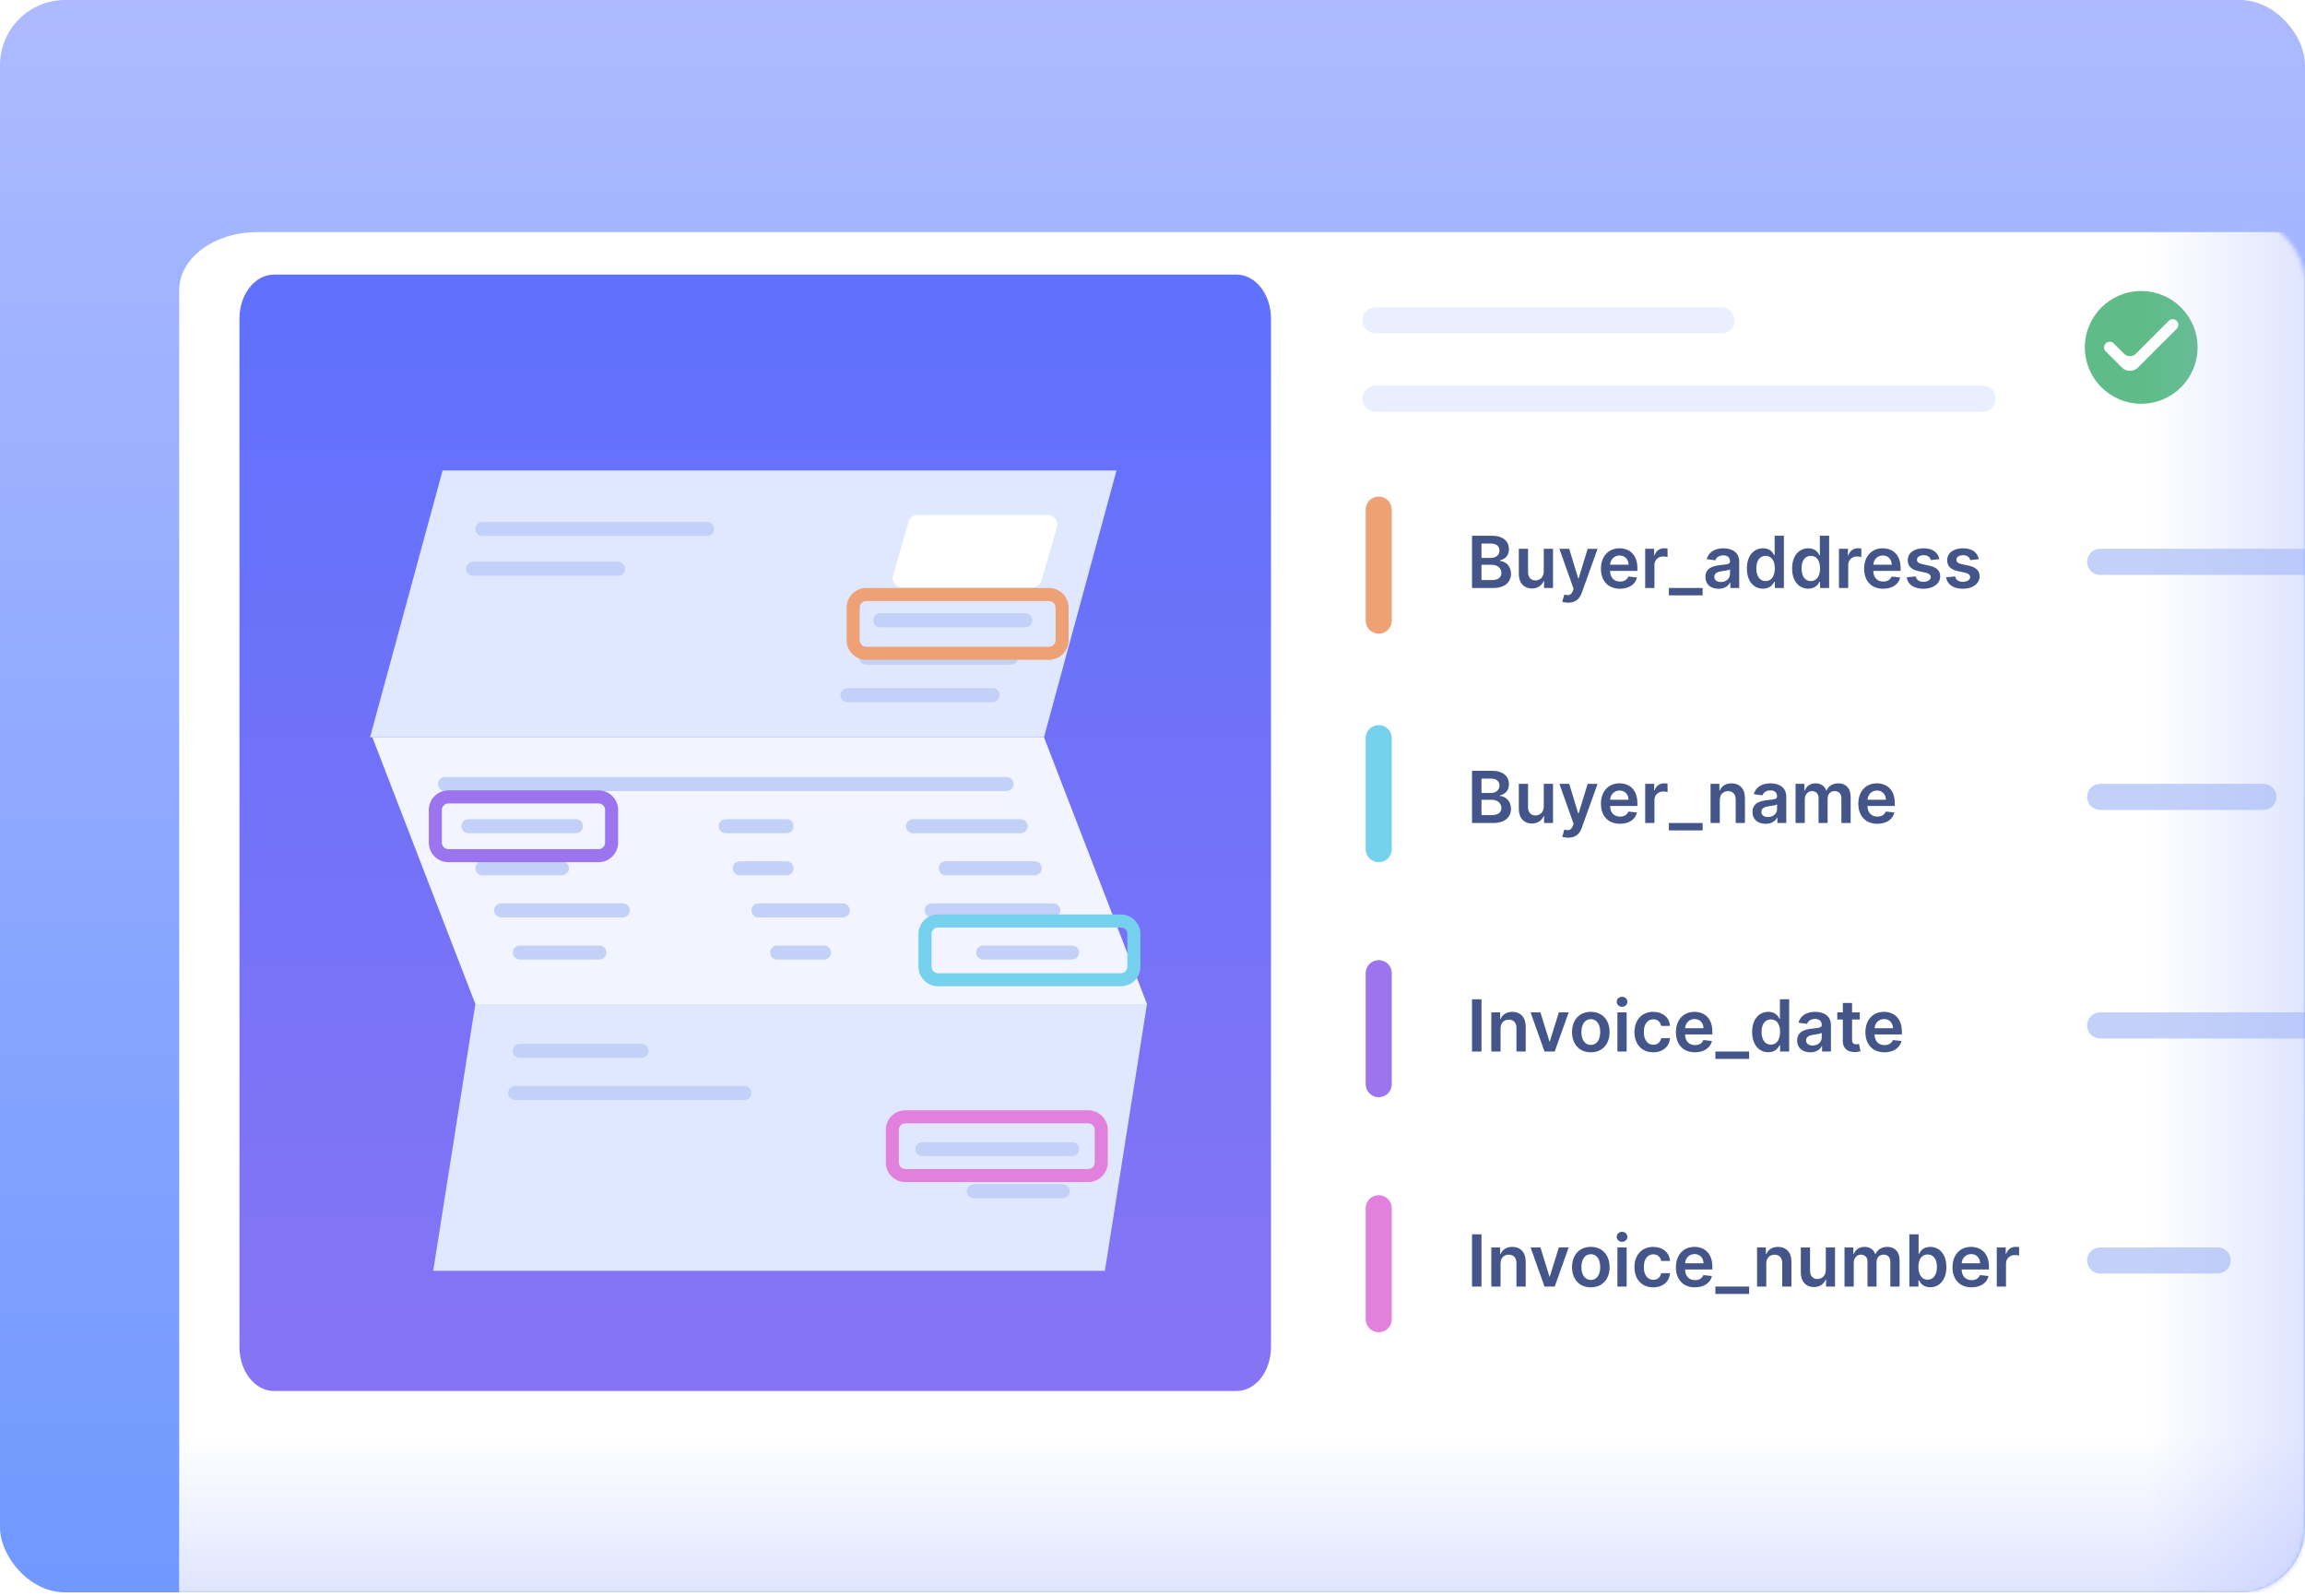 <svg width="566" height="392" viewBox="0 0 566 392" fill="none" xmlns="http://www.w3.org/2000/svg">
<rect width="566" height="391" rx="16" fill="url(#paint0_linear_48_2637)"/>
<mask id="mask0_48_2637" style="mask-type:alpha" maskUnits="userSpaceOnUse" x="0" y="53" width="566" height="339">
<rect y="53" width="566" height="338.37" rx="16" fill="url(#paint1_linear_48_2637)"/>
</mask>
<g mask="url(#mask0_48_2637)">
<g filter="url(#filter0_d_48_2637)">
<path d="M44 67.266C44 59.387 52.557 53 63.113 53H595.887C606.443 53 615 59.387 615 67.266V400.734C615 408.613 606.443 415 595.887 415H63.113C52.557 415 44 408.613 44 400.734V67.266Z" fill="white"/>
</g>
<path d="M58.803 78.232C58.803 72.265 62.599 67.428 67.281 67.428H303.621C308.304 67.428 312.1 72.265 312.1 78.232V330.763C312.1 336.729 308.304 341.566 303.621 341.566H67.281C62.599 341.566 58.803 336.729 58.803 330.763V78.232Z" fill="url(#paint2_linear_48_2637)"/>
<path d="M274.167 115.523H108.68L90.866 181.033H256.353L274.167 115.523Z" fill="#DFE8FF"/>
<path d="M281.649 246.543L116.725 246.543L106.381 312.053H271.306L281.649 246.543Z" fill="url(#paint3_linear_48_2637)"/>
<path d="M91.429 181.033L256.353 181.033L281.65 246.543H116.725L91.429 181.033Z" fill="#F2F5FF"/>
<path fill-rule="evenodd" clip-rule="evenodd" d="M116.726 129.889C116.726 128.937 117.497 128.165 118.45 128.165H173.616C174.568 128.165 175.34 128.937 175.34 129.889C175.34 130.841 174.568 131.613 173.616 131.613H118.45C117.497 131.613 116.726 130.841 116.726 129.889Z" fill="#C3D1F8"/>
<path fill-rule="evenodd" clip-rule="evenodd" d="M114.427 139.658C114.427 138.706 115.199 137.934 116.151 137.934H151.779C152.731 137.934 153.503 138.706 153.503 139.658C153.503 140.61 152.731 141.382 151.779 141.382H116.151C115.199 141.382 114.427 140.61 114.427 139.658Z" fill="#C3D1F8"/>
<path fill-rule="evenodd" clip-rule="evenodd" d="M214.416 152.3C214.416 151.348 215.188 150.576 216.14 150.576H251.768C252.72 150.576 253.492 151.348 253.492 152.3C253.492 153.252 252.72 154.024 251.768 154.024H216.14C215.188 154.024 214.416 153.252 214.416 152.3Z" fill="#C3D1F8"/>
<path fill-rule="evenodd" clip-rule="evenodd" d="M210.968 161.495C210.968 160.543 211.74 159.771 212.692 159.771H248.32C249.272 159.771 250.044 160.543 250.044 161.495C250.044 162.447 249.272 163.219 248.32 163.219H212.692C211.74 163.219 210.968 162.447 210.968 161.495Z" fill="#C3D1F8"/>
<path fill-rule="evenodd" clip-rule="evenodd" d="M206.371 170.689C206.371 169.737 207.143 168.965 208.095 168.965H243.723C244.675 168.965 245.447 169.737 245.447 170.689C245.447 171.641 244.675 172.413 243.723 172.413H208.095C207.143 172.413 206.371 171.641 206.371 170.689Z" fill="#C3D1F8"/>
<path fill-rule="evenodd" clip-rule="evenodd" d="M107.531 192.526C107.531 191.574 108.303 190.802 109.255 190.802H247.171C248.123 190.802 248.895 191.574 248.895 192.526C248.895 193.478 248.123 194.25 247.171 194.25H109.255C108.303 194.25 107.531 193.478 107.531 192.526Z" fill="#C3D1F8"/>
<path fill-rule="evenodd" clip-rule="evenodd" d="M113.277 202.869C113.277 201.917 114.049 201.146 115.001 201.146H141.435C142.387 201.146 143.159 201.917 143.159 202.869C143.159 203.822 142.387 204.593 141.435 204.593H115.001C114.049 204.593 113.277 203.822 113.277 202.869Z" fill="#C3D1F8"/>
<path fill-rule="evenodd" clip-rule="evenodd" d="M116.726 213.213C116.726 212.261 117.497 211.489 118.45 211.489H137.988C138.94 211.489 139.712 212.261 139.712 213.213C139.712 214.165 138.94 214.937 137.988 214.937H118.45C117.497 214.937 116.726 214.165 116.726 213.213Z" fill="#C3D1F8"/>
<path fill-rule="evenodd" clip-rule="evenodd" d="M125.92 233.9C125.92 232.948 126.692 232.177 127.644 232.177H147.182C148.134 232.177 148.906 232.948 148.906 233.9C148.906 234.853 148.134 235.624 147.182 235.624H127.644C126.692 235.624 125.92 234.853 125.92 233.9Z" fill="#C3D1F8"/>
<path fill-rule="evenodd" clip-rule="evenodd" d="M121.322 223.557C121.322 222.605 122.094 221.833 123.046 221.833H152.928C153.88 221.833 154.652 222.605 154.652 223.557C154.652 224.509 153.88 225.281 152.928 225.281H123.046C122.094 225.281 121.322 224.509 121.322 223.557Z" fill="#C3D1F8"/>
<path fill-rule="evenodd" clip-rule="evenodd" d="M125.92 258.036C125.92 257.084 126.692 256.312 127.644 256.312H157.526C158.478 256.312 159.25 257.084 159.25 258.036C159.25 258.988 158.478 259.76 157.526 259.76H127.644C126.692 259.76 125.92 258.988 125.92 258.036Z" fill="#C3D1F8"/>
<path fill-rule="evenodd" clip-rule="evenodd" d="M124.771 268.379C124.771 267.427 125.542 266.656 126.494 266.656H182.81C183.762 266.656 184.534 267.427 184.534 268.379C184.534 269.332 183.762 270.103 182.81 270.103H126.494C125.542 270.103 124.771 269.332 124.771 268.379Z" fill="#C3D1F8"/>
<path fill-rule="evenodd" clip-rule="evenodd" d="M224.76 282.171C224.76 281.219 225.532 280.447 226.484 280.447L263.261 280.447C264.213 280.447 264.985 281.219 264.985 282.171C264.985 283.123 264.213 283.895 263.261 283.895L226.484 283.895C225.532 283.895 224.76 283.123 224.76 282.171Z" fill="#C3D1F8"/>
<path fill-rule="evenodd" clip-rule="evenodd" d="M237.402 292.515C237.402 291.563 238.174 290.791 239.126 290.791L260.963 290.791C261.915 290.791 262.687 291.563 262.687 292.515C262.687 293.467 261.915 294.239 260.963 294.239L239.126 294.239C238.174 294.239 237.402 293.467 237.402 292.515Z" fill="#C3D1F8"/>
<path fill-rule="evenodd" clip-rule="evenodd" d="M176.489 202.869C176.489 201.917 177.261 201.146 178.213 201.146H193.154C194.106 201.146 194.878 201.917 194.878 202.869C194.878 203.822 194.106 204.593 193.154 204.593H178.213C177.261 204.593 176.489 203.822 176.489 202.869Z" fill="#C3D1F8"/>
<path fill-rule="evenodd" clip-rule="evenodd" d="M179.937 213.213C179.937 212.261 180.708 211.489 181.66 211.489H193.153C194.106 211.489 194.877 212.261 194.877 213.213C194.877 214.165 194.106 214.937 193.153 214.937H181.66C180.708 214.937 179.937 214.165 179.937 213.213Z" fill="#C3D1F8"/>
<path fill-rule="evenodd" clip-rule="evenodd" d="M189.131 233.9C189.131 232.948 189.903 232.177 190.855 232.177H202.348C203.3 232.177 204.072 232.948 204.072 233.9C204.072 234.853 203.3 235.624 202.348 235.624H190.855C189.903 235.624 189.131 234.853 189.131 233.9Z" fill="#C3D1F8"/>
<path fill-rule="evenodd" clip-rule="evenodd" d="M184.534 223.557C184.534 222.605 185.306 221.833 186.258 221.833H206.945C207.898 221.833 208.669 222.605 208.669 223.557C208.669 224.509 207.898 225.281 206.945 225.281H186.258C185.306 225.281 184.534 224.509 184.534 223.557Z" fill="#C3D1F8"/>
<path fill-rule="evenodd" clip-rule="evenodd" d="M222.461 202.869C222.461 201.917 223.233 201.146 224.185 201.146L250.619 201.146C251.571 201.146 252.343 201.917 252.343 202.869C252.343 203.822 251.571 204.593 250.619 204.593L224.185 204.593C223.233 204.593 222.461 203.822 222.461 202.869Z" fill="#C3D1F8"/>
<path fill-rule="evenodd" clip-rule="evenodd" d="M230.506 213.213C230.506 212.261 231.278 211.489 232.23 211.489L254.066 211.489C255.019 211.489 255.79 212.261 255.79 213.213C255.79 214.165 255.019 214.937 254.066 214.937L232.23 214.937C231.278 214.937 230.506 214.165 230.506 213.213Z" fill="#C3D1F8"/>
<path fill-rule="evenodd" clip-rule="evenodd" d="M239.7 233.9C239.7 232.948 240.472 232.177 241.424 232.177L263.261 232.177C264.213 232.177 264.985 232.948 264.985 233.9C264.985 234.853 264.213 235.624 263.261 235.624L241.424 235.624C240.472 235.624 239.7 234.853 239.7 233.9Z" fill="#C3D1F8"/>
<path fill-rule="evenodd" clip-rule="evenodd" d="M227.058 223.557C227.058 222.605 227.829 221.833 228.782 221.833L258.663 221.833C259.615 221.833 260.387 222.605 260.387 223.557C260.387 224.509 259.615 225.281 258.663 225.281L228.782 225.281C227.829 225.281 227.058 224.509 227.058 223.557Z" fill="#C3D1F8"/>
<path d="M223.097 128.103C223.38 127.119 224.281 126.441 225.305 126.441H257.332C258.862 126.441 259.965 127.907 259.541 129.377L255.729 142.594C255.445 143.578 254.545 144.255 253.521 144.255H221.493C219.964 144.255 218.861 142.789 219.285 141.32L223.097 128.103Z" fill="white"/>
<path fill-rule="evenodd" clip-rule="evenodd" d="M105.295 198.886C105.295 196.23 107.448 194.077 110.104 194.077H146.977C149.633 194.077 151.786 196.23 151.786 198.886V206.902C151.786 209.558 149.633 211.712 146.977 211.712H110.104C107.448 211.712 105.295 209.558 105.295 206.902V198.886ZM110.104 197.283C109.219 197.283 108.501 198.001 108.501 198.886V206.902C108.501 207.787 109.219 208.505 110.104 208.505H146.977C147.862 208.505 148.58 207.787 148.58 206.902V198.886C148.58 198.001 147.862 197.283 146.977 197.283H110.104Z" fill="#9C75EE"/>
<path fill-rule="evenodd" clip-rule="evenodd" d="M207.896 149.189C207.896 146.532 210.049 144.379 212.705 144.379H257.593C260.249 144.379 262.402 146.532 262.402 149.189V157.204C262.402 159.86 260.249 162.014 257.593 162.014H212.705C210.049 162.014 207.896 159.86 207.896 157.204V149.189ZM212.705 147.585C211.82 147.585 211.102 148.303 211.102 149.189V157.204C211.102 158.09 211.82 158.807 212.705 158.807H257.593C258.478 158.807 259.196 158.09 259.196 157.204V149.189C259.196 148.303 258.478 147.585 257.593 147.585H212.705Z" fill="#EEA175"/>
<path fill-rule="evenodd" clip-rule="evenodd" d="M225.53 229.346C225.53 226.69 227.684 224.537 230.34 224.537H275.228C277.884 224.537 280.037 226.69 280.037 229.346V237.362C280.037 240.018 277.884 242.171 275.228 242.171H230.34C227.684 242.171 225.53 240.018 225.53 237.362V229.346ZM230.34 227.743C229.454 227.743 228.737 228.461 228.737 229.346V237.362C228.737 238.247 229.454 238.965 230.34 238.965H275.228C276.113 238.965 276.831 238.247 276.831 237.362V229.346C276.831 228.461 276.113 227.743 275.228 227.743H230.34Z" fill="#75D1EE"/>
<path fill-rule="evenodd" clip-rule="evenodd" d="M217.515 277.44C217.515 274.784 219.668 272.631 222.324 272.631H267.212C269.868 272.631 272.022 274.784 272.022 277.44V285.456C272.022 288.112 269.868 290.265 267.212 290.265H222.324C219.668 290.265 217.515 288.112 217.515 285.456V277.44ZM222.324 275.837C221.439 275.837 220.721 276.555 220.721 277.44V285.456C220.721 286.341 221.439 287.059 222.324 287.059H267.212C268.098 287.059 268.815 286.341 268.815 285.456V277.44C268.815 276.555 268.098 275.837 267.212 275.837H222.324Z" fill="#E280DE"/>
<path fill-rule="evenodd" clip-rule="evenodd" d="M338.552 121.935C340.323 121.935 341.758 123.371 341.758 125.142V152.395C341.758 154.166 340.323 155.601 338.552 155.601C336.781 155.601 335.346 154.166 335.346 152.395V125.142C335.346 123.371 336.781 121.935 338.552 121.935Z" fill="#EEA175"/>
<path fill-rule="evenodd" clip-rule="evenodd" d="M338.552 178.045C340.323 178.045 341.758 179.481 341.758 181.252V208.505C341.758 210.276 340.323 211.711 338.552 211.711C336.781 211.711 335.346 210.276 335.346 208.505V181.252C335.346 179.481 336.781 178.045 338.552 178.045Z" fill="#75D1EE"/>
<path fill-rule="evenodd" clip-rule="evenodd" d="M338.552 235.759C340.323 235.759 341.758 237.194 341.758 238.965V266.218C341.758 267.989 340.323 269.425 338.552 269.425C336.781 269.425 335.346 267.989 335.346 266.218V238.965C335.346 237.194 336.781 235.759 338.552 235.759Z" fill="#9C75EE"/>
<path fill-rule="evenodd" clip-rule="evenodd" d="M338.552 293.472C340.323 293.472 341.758 294.907 341.758 296.678V323.932C341.758 325.702 340.323 327.138 338.552 327.138C336.781 327.138 335.346 325.702 335.346 323.932V296.678C335.346 294.907 336.781 293.472 338.552 293.472Z" fill="#E280DE"/>
<path fill-rule="evenodd" clip-rule="evenodd" d="M512.494 137.967C512.494 136.196 513.93 134.76 515.7 134.76L571.811 134.76C573.581 134.76 575.017 136.196 575.017 137.967C575.017 139.738 573.581 141.173 571.811 141.173L515.7 141.173C513.93 141.173 512.494 139.738 512.494 137.967Z" fill="#C3D1F8"/>
<path fill-rule="evenodd" clip-rule="evenodd" d="M334.544 78.65C334.544 76.88 335.979 75.444 337.75 75.444L422.717 75.444C424.488 75.444 425.923 76.88 425.923 78.65C425.923 80.421 424.488 81.857 422.717 81.857L337.75 81.857C335.979 81.857 334.544 80.421 334.544 78.65Z" fill="#EAEFFF"/>
<path fill-rule="evenodd" clip-rule="evenodd" d="M334.544 97.888C334.544 96.117 335.979 94.682 337.75 94.682L486.843 94.682C488.614 94.682 490.049 96.117 490.049 97.888C490.049 99.659 488.614 101.094 486.843 101.094L337.75 101.094C335.979 101.094 334.544 99.659 334.544 97.888Z" fill="#EAEFFF"/>
<path fill-rule="evenodd" clip-rule="evenodd" d="M512.494 195.68C512.494 193.909 513.93 192.474 515.7 192.474H555.779C557.55 192.474 558.985 193.909 558.985 195.68C558.985 197.451 557.55 198.886 555.779 198.886H515.7C513.93 198.886 512.494 197.451 512.494 195.68Z" fill="#C3D1F8"/>
<path fill-rule="evenodd" clip-rule="evenodd" d="M512.494 251.79C512.494 250.019 513.93 248.584 515.7 248.584H575.017C576.788 248.584 578.223 250.019 578.223 251.79C578.223 253.561 576.788 254.996 575.017 254.996H515.7C513.93 254.996 512.494 253.561 512.494 251.79Z" fill="#C3D1F8"/>
<path fill-rule="evenodd" clip-rule="evenodd" d="M512.494 309.503C512.494 307.732 513.93 306.297 515.7 306.297H544.557C546.328 306.297 547.763 307.732 547.763 309.503C547.763 311.274 546.328 312.709 544.557 312.709H515.7C513.93 312.709 512.494 311.274 512.494 309.503Z" fill="#C3D1F8"/>
<path d="M361.46 144.379H366.651C369.588 144.379 371.029 142.883 371.029 140.885C371.029 138.944 369.651 137.804 368.286 137.735V137.61C369.538 137.316 370.528 136.439 370.528 134.879C370.528 132.969 369.15 131.554 366.37 131.554H361.46V144.379ZM363.783 142.438V138.681H366.345C367.779 138.681 368.668 139.557 368.668 140.703C368.668 141.724 367.966 142.438 366.282 142.438H363.783ZM363.783 137.009V133.47H366.132C367.497 133.47 368.204 134.191 368.204 135.18C368.204 136.307 367.29 137.009 366.082 137.009H363.783Z" fill="#435589"/>
<path d="M379.08 140.334C379.08 141.799 378.035 142.526 377.033 142.526C375.943 142.526 375.217 141.755 375.217 140.534V134.76H372.95V140.885C372.95 143.196 374.265 144.505 376.156 144.505C377.596 144.505 378.611 143.747 379.049 142.67H379.149V144.379H381.347V134.76H379.08V140.334Z" fill="#435589"/>
<path d="M385.088 147.986C386.854 147.986 387.874 147.078 388.419 145.544L392.283 134.773L389.859 134.76L387.636 142.025H387.536L385.319 134.76H382.915L386.403 144.58L386.209 145.1C385.789 146.195 385.125 146.271 384.136 145.983L383.61 147.748C383.917 147.874 384.468 147.986 385.088 147.986Z" fill="#435589"/>
<path d="M397.787 144.567C400.029 144.567 401.57 143.471 401.971 141.799L399.854 141.561C399.547 142.375 398.796 142.801 397.819 142.801C396.353 142.801 395.383 141.837 395.364 140.19H402.065V139.495C402.065 136.119 400.036 134.635 397.669 134.635C394.913 134.635 393.116 136.658 393.116 139.626C393.116 142.645 394.888 144.567 397.787 144.567ZM395.37 138.662C395.439 137.434 396.347 136.401 397.7 136.401C399.002 136.401 399.879 137.353 399.892 138.662H395.37Z" fill="#435589"/>
<path d="M403.982 144.379H406.249V138.725C406.249 137.503 407.17 136.639 408.416 136.639C408.798 136.639 409.274 136.708 409.468 136.771V134.685C409.262 134.648 408.905 134.623 408.654 134.623C407.552 134.623 406.631 135.249 406.281 136.364H406.181V134.76H403.982V144.379Z" fill="#435589"/>
<path d="M418.082 144.379H409.797V146.189H418.082V144.379Z" fill="#435589"/>
<path d="M421.991 144.573C423.5 144.573 424.402 143.866 424.816 143.058H424.891V144.379H427.07V137.942C427.07 135.399 424.997 134.635 423.162 134.635C421.14 134.635 419.587 135.537 419.086 137.29L421.202 137.591C421.428 136.934 422.066 136.37 423.175 136.37C424.227 136.37 424.803 136.908 424.803 137.854V137.892C424.803 138.543 424.12 138.574 422.423 138.756C420.557 138.956 418.772 139.514 418.772 141.68C418.772 143.572 420.156 144.573 421.991 144.573ZM422.58 142.908C421.634 142.908 420.958 142.476 420.958 141.643C420.958 140.772 421.716 140.409 422.73 140.265C423.325 140.184 424.515 140.033 424.809 139.795V140.929C424.809 142 423.945 142.908 422.58 142.908Z" fill="#435589"/>
<path d="M432.919 144.548C434.572 144.548 435.317 143.565 435.674 142.864H435.812V144.379H438.041V131.554H435.768V136.351H435.674C435.33 135.656 434.622 134.635 432.925 134.635C430.702 134.635 428.955 136.376 428.955 139.582C428.955 142.751 430.652 144.548 432.919 144.548ZM433.551 142.689C432.055 142.689 431.266 141.373 431.266 139.57C431.266 137.779 432.042 136.495 433.551 136.495C435.011 136.495 435.812 137.704 435.812 139.57C435.812 141.436 434.998 142.689 433.551 142.689Z" fill="#435589"/>
<path d="M444.027 144.548C445.68 144.548 446.425 143.565 446.782 142.864H446.92V144.379H449.149V131.554H446.876V136.351H446.782C446.438 135.656 445.73 134.635 444.033 134.635C441.81 134.635 440.063 136.376 440.063 139.582C440.063 142.751 441.76 144.548 444.027 144.548ZM444.659 142.689C443.162 142.689 442.373 141.373 442.373 139.57C442.373 137.779 443.15 136.495 444.659 136.495C446.118 136.495 446.92 137.704 446.92 139.57C446.92 141.436 446.106 142.689 444.659 142.689Z" fill="#435589"/>
<path d="M451.565 144.379H453.832V138.725C453.832 137.503 454.752 136.639 455.999 136.639C456.381 136.639 456.857 136.708 457.051 136.771V134.685C456.844 134.648 456.487 134.623 456.237 134.623C455.134 134.623 454.214 135.249 453.863 136.364H453.763V134.76H451.565V144.379Z" fill="#435589"/>
<path d="M462.419 144.567C464.661 144.567 466.201 143.471 466.602 141.799L464.486 141.561C464.179 142.375 463.427 142.801 462.45 142.801C460.985 142.801 460.014 141.837 459.996 140.19H466.696V139.495C466.696 136.119 464.667 134.635 462.3 134.635C459.545 134.635 457.747 136.658 457.747 139.626C457.747 142.645 459.52 144.567 462.419 144.567ZM460.002 138.662C460.071 137.434 460.979 136.401 462.331 136.401C463.634 136.401 464.511 137.353 464.523 138.662H460.002Z" fill="#435589"/>
<path d="M476.216 137.303C475.903 135.675 474.601 134.635 472.346 134.635C470.029 134.635 468.451 135.775 468.457 137.553C468.451 138.956 469.315 139.883 471.163 140.265L472.803 140.609C473.686 140.804 474.1 141.161 474.1 141.705C474.1 142.363 473.386 142.858 472.309 142.858C471.269 142.858 470.593 142.407 470.399 141.543L468.188 141.755C468.47 143.521 469.954 144.567 472.315 144.567C474.72 144.567 476.417 143.321 476.423 141.499C476.417 140.127 475.534 139.288 473.718 138.894L472.077 138.543C471.1 138.324 470.712 137.986 470.718 137.428C470.712 136.777 471.432 136.326 472.378 136.326C473.423 136.326 473.974 136.896 474.15 137.528L476.216 137.303Z" fill="#435589"/>
<path d="M485.895 137.303C485.582 135.675 484.279 134.635 482.025 134.635C479.708 134.635 478.13 135.775 478.136 137.553C478.13 138.956 478.994 139.883 480.841 140.265L482.482 140.609C483.365 140.804 483.778 141.161 483.778 141.705C483.778 142.363 483.064 142.858 481.987 142.858C480.948 142.858 480.271 142.407 480.077 141.543L477.867 141.755C478.148 143.521 479.632 144.567 481.993 144.567C484.398 144.567 486.095 143.321 486.101 141.499C486.095 140.127 485.212 139.288 483.396 138.894L481.755 138.543C480.778 138.324 480.39 137.986 480.396 137.428C480.39 136.777 481.11 136.326 482.056 136.326C483.102 136.326 483.653 136.896 483.828 137.528L485.895 137.303Z" fill="#435589"/>
<path d="M361.46 202.092H366.651C369.588 202.092 371.029 200.596 371.029 198.598C371.029 196.657 369.651 195.517 368.286 195.448V195.323C369.538 195.029 370.528 194.152 370.528 192.593C370.528 190.683 369.15 189.267 366.37 189.267H361.46V202.092ZM363.783 200.151V196.394H366.345C367.779 196.394 368.668 197.271 368.668 198.417C368.668 199.437 367.966 200.151 366.282 200.151H363.783ZM363.783 194.722V191.184H366.132C367.497 191.184 368.204 191.904 368.204 192.893C368.204 194.02 367.29 194.722 366.082 194.722H363.783Z" fill="#435589"/>
<path d="M379.08 198.047C379.08 199.512 378.035 200.239 377.033 200.239C375.943 200.239 375.217 199.469 375.217 198.247V192.474H372.95V198.598C372.95 200.909 374.265 202.218 376.156 202.218C377.596 202.218 378.611 201.46 379.049 200.383H379.149V202.092H381.347V192.474H379.08V198.047Z" fill="#435589"/>
<path d="M385.088 205.7C386.854 205.7 387.874 204.792 388.419 203.257L392.283 192.486L389.859 192.474L387.636 199.738H387.536L385.319 192.474H382.915L386.403 202.293L386.209 202.813C385.789 203.909 385.125 203.984 384.136 203.696L383.61 205.462C383.917 205.587 384.468 205.7 385.088 205.7Z" fill="#435589"/>
<path d="M397.787 202.28C400.029 202.28 401.57 201.184 401.971 199.512L399.854 199.274C399.547 200.089 398.796 200.514 397.819 200.514C396.353 200.514 395.383 199.55 395.364 197.903H402.065V197.208C402.065 193.833 400.036 192.348 397.669 192.348C394.913 192.348 393.116 194.371 393.116 197.339C393.116 200.358 394.888 202.28 397.787 202.28ZM395.37 196.375C395.439 195.148 396.347 194.114 397.7 194.114C399.002 194.114 399.879 195.066 399.892 196.375H395.37Z" fill="#435589"/>
<path d="M403.982 202.092H406.249V196.438C406.249 195.217 407.17 194.352 408.416 194.352C408.798 194.352 409.274 194.421 409.468 194.484V192.398C409.262 192.361 408.905 192.336 408.654 192.336C407.552 192.336 406.631 192.962 406.281 194.077H406.181V192.474H403.982V202.092Z" fill="#435589"/>
<path d="M418.082 202.092H409.797V203.902H418.082V202.092Z" fill="#435589"/>
<path d="M422.3 196.456C422.3 195.066 423.139 194.265 424.335 194.265C425.506 194.265 426.207 195.035 426.207 196.319V202.092H428.474V195.968C428.481 193.663 427.165 192.348 425.18 192.348C423.74 192.348 422.751 193.037 422.312 194.108H422.199V192.474H420.033V202.092H422.3V196.456Z" fill="#435589"/>
<path d="M433.547 202.287C435.056 202.287 435.958 201.579 436.371 200.771H436.446V202.092H438.625V195.655C438.625 193.112 436.553 192.348 434.718 192.348C432.695 192.348 431.142 193.25 430.641 195.004L432.758 195.304C432.983 194.647 433.622 194.083 434.73 194.083C435.782 194.083 436.358 194.622 436.358 195.567V195.605C436.358 196.256 435.676 196.287 433.979 196.469C432.113 196.669 430.328 197.227 430.328 199.393C430.328 201.285 431.712 202.287 433.547 202.287ZM434.135 200.621C433.19 200.621 432.513 200.189 432.513 199.356C432.513 198.485 433.271 198.122 434.286 197.978C434.881 197.897 436.07 197.746 436.365 197.509V198.642C436.365 199.713 435.501 200.621 434.135 200.621Z" fill="#435589"/>
<path d="M440.905 202.092H443.172V196.244C443.172 195.06 443.961 194.258 444.938 194.258C445.896 194.258 446.553 194.903 446.553 195.893V202.092H448.777V196.093C448.777 195.01 449.422 194.258 450.518 194.258C451.432 194.258 452.158 194.797 452.158 195.987V202.092H454.431V195.636C454.431 193.488 453.192 192.348 451.426 192.348C450.029 192.348 448.964 193.037 448.539 194.108H448.438C448.069 193.018 447.136 192.348 445.84 192.348C444.55 192.348 443.585 193.012 443.184 194.108H443.072V192.474H440.905V202.092Z" fill="#435589"/>
<path d="M460.99 202.28C463.232 202.28 464.772 201.184 465.173 199.512L463.056 199.274C462.749 200.089 461.998 200.514 461.021 200.514C459.556 200.514 458.585 199.55 458.566 197.903H465.267V197.208C465.267 193.833 463.238 192.348 460.871 192.348C458.115 192.348 456.318 194.371 456.318 197.339C456.318 200.358 458.09 202.28 460.99 202.28ZM458.572 196.375C458.641 195.148 459.549 194.114 460.902 194.114C462.205 194.114 463.081 195.066 463.094 196.375H458.572Z" fill="#435589"/>
<path d="M363.783 245.378H361.46V258.203H363.783V245.378Z" fill="#435589"/>
<path d="M368.466 252.567C368.466 251.176 369.305 250.375 370.501 250.375C371.672 250.375 372.374 251.145 372.374 252.429V258.203H374.641V252.078C374.647 249.774 373.332 248.459 371.347 248.459C369.906 248.459 368.917 249.147 368.478 250.218H368.366V248.584H366.199V258.203H368.466V252.567Z" fill="#435589"/>
<path d="M385.192 248.584H382.781L380.565 255.729H380.464L378.254 248.584H375.837L379.262 258.203H381.767L385.192 248.584Z" fill="#435589"/>
<path d="M390.63 258.391C393.448 258.391 395.239 256.405 395.239 253.431C395.239 250.45 393.448 248.459 390.63 248.459C387.812 248.459 386.021 250.45 386.021 253.431C386.021 256.405 387.812 258.391 390.63 258.391ZM390.642 256.575C389.083 256.575 388.319 255.184 388.319 253.425C388.319 251.665 389.083 250.256 390.642 250.256C392.176 250.256 392.94 251.665 392.94 253.425C392.94 255.184 392.176 256.575 390.642 256.575Z" fill="#435589"/>
<path d="M397.163 258.203H399.43V248.584H397.163V258.203ZM398.303 247.219C399.023 247.219 399.611 246.668 399.611 245.991C399.611 245.309 399.023 244.758 398.303 244.758C397.576 244.758 396.987 245.309 396.987 245.991C396.987 246.668 397.576 247.219 398.303 247.219Z" fill="#435589"/>
<path d="M405.957 258.391C408.374 258.391 409.914 256.957 410.077 254.915H407.91C407.716 255.948 406.971 256.543 405.975 256.543C404.56 256.543 403.646 255.36 403.646 253.393C403.646 251.452 404.579 250.287 405.975 250.287C407.065 250.287 407.735 250.989 407.91 251.915H410.077C409.921 249.83 408.292 248.459 405.944 248.459C403.126 248.459 401.348 250.494 401.348 253.431C401.348 256.343 403.082 258.391 405.957 258.391Z" fill="#435589"/>
<path d="M416.197 258.391C418.439 258.391 419.979 257.295 420.38 255.623L418.264 255.385C417.957 256.199 417.205 256.625 416.228 256.625C414.763 256.625 413.792 255.66 413.774 254.013H420.474V253.318C420.474 249.943 418.445 248.459 416.078 248.459C413.323 248.459 411.525 250.481 411.525 253.45C411.525 256.468 413.298 258.391 416.197 258.391ZM413.78 252.485C413.849 251.258 414.757 250.225 416.109 250.225C417.412 250.225 418.289 251.176 418.301 252.485H413.78Z" fill="#435589"/>
<path d="M429.5 258.203H421.215V260.013H429.5V258.203Z" fill="#435589"/>
<path d="M434.211 258.372C435.864 258.372 436.609 257.389 436.966 256.687H437.104V258.203H439.333V245.378H437.06V250.174H436.966C436.622 249.479 435.914 248.459 434.217 248.459C431.994 248.459 430.247 250.199 430.247 253.406C430.247 256.575 431.944 258.372 434.211 258.372ZM434.843 256.512C433.346 256.512 432.557 255.197 432.557 253.393C432.557 251.602 433.334 250.318 434.843 250.318C436.302 250.318 437.104 251.527 437.104 253.393C437.104 255.259 436.29 256.512 434.843 256.512Z" fill="#435589"/>
<path d="M444.517 258.397C446.026 258.397 446.928 257.689 447.341 256.881H447.416V258.203H449.595V251.765C449.595 249.223 447.523 248.459 445.688 248.459C443.665 248.459 442.112 249.36 441.611 251.114L443.728 251.414C443.953 250.757 444.592 250.193 445.7 250.193C446.752 250.193 447.328 250.732 447.328 251.677V251.715C447.328 252.366 446.646 252.398 444.949 252.579C443.083 252.78 441.298 253.337 441.298 255.504C441.298 257.395 442.682 258.397 444.517 258.397ZM445.105 256.731C444.16 256.731 443.483 256.299 443.483 255.466C443.483 254.596 444.241 254.232 445.256 254.088C445.851 254.007 447.04 253.857 447.335 253.619V254.752C447.335 255.823 446.471 256.731 445.105 256.731Z" fill="#435589"/>
<path d="M456.678 248.584H454.781V246.279H452.514V248.584H451.148V250.337H452.514V255.685C452.501 257.495 453.816 258.384 455.52 258.334C456.165 258.315 456.609 258.19 456.853 258.109L456.471 256.337C456.346 256.368 456.089 256.424 455.808 256.424C455.238 256.424 454.781 256.224 454.781 255.31V250.337H456.678V248.584Z" fill="#435589"/>
<path d="M462.729 258.391C464.971 258.391 466.511 257.295 466.912 255.623L464.796 255.385C464.489 256.199 463.737 256.625 462.76 256.625C461.295 256.625 460.324 255.66 460.305 254.013H467.006V253.318C467.006 249.943 464.977 248.459 462.61 248.459C459.855 248.459 458.057 250.481 458.057 253.45C458.057 256.468 459.83 258.391 462.729 258.391ZM460.312 252.485C460.381 251.258 461.289 250.225 462.641 250.225C463.944 250.225 464.821 251.176 464.833 252.485H460.312Z" fill="#435589"/>
<path d="M363.783 303.091H361.46V315.916H363.783V303.091Z" fill="#435589"/>
<path d="M368.466 310.28C368.466 308.89 369.305 308.088 370.501 308.088C371.672 308.088 372.374 308.858 372.374 310.142V315.916H374.641V309.791C374.647 307.487 373.332 306.172 371.347 306.172C369.906 306.172 368.917 306.861 368.478 307.931H368.366V306.297H366.199V315.916H368.466V310.28Z" fill="#435589"/>
<path d="M385.192 306.297H382.781L380.565 313.442H380.464L378.254 306.297H375.837L379.262 315.916H381.767L385.192 306.297Z" fill="#435589"/>
<path d="M390.63 316.104C393.448 316.104 395.239 314.119 395.239 311.144C395.239 308.163 393.448 306.172 390.63 306.172C387.812 306.172 386.021 308.163 386.021 311.144C386.021 314.119 387.812 316.104 390.63 316.104ZM390.642 314.288C389.083 314.288 388.319 312.897 388.319 311.138C388.319 309.378 389.083 307.969 390.642 307.969C392.176 307.969 392.94 309.378 392.94 311.138C392.94 312.897 392.176 314.288 390.642 314.288Z" fill="#435589"/>
<path d="M397.163 315.916H399.43V306.297H397.163V315.916ZM398.303 304.932C399.023 304.932 399.611 304.381 399.611 303.704C399.611 303.022 399.023 302.471 398.303 302.471C397.576 302.471 396.987 303.022 396.987 303.704C396.987 304.381 397.576 304.932 398.303 304.932Z" fill="#435589"/>
<path d="M405.957 316.104C408.374 316.104 409.914 314.67 410.077 312.628H407.91C407.716 313.661 406.971 314.256 405.975 314.256C404.56 314.256 403.646 313.073 403.646 311.106C403.646 309.165 404.579 308 405.975 308C407.065 308 407.735 308.702 407.91 309.628H410.077C409.921 307.543 408.292 306.172 405.944 306.172C403.126 306.172 401.348 308.207 401.348 311.144C401.348 314.056 403.082 316.104 405.957 316.104Z" fill="#435589"/>
<path d="M416.197 316.104C418.439 316.104 419.979 315.008 420.38 313.336L418.264 313.098C417.957 313.912 417.205 314.338 416.228 314.338C414.763 314.338 413.792 313.373 413.774 311.726H420.474V311.031C420.474 307.656 418.445 306.172 416.078 306.172C413.323 306.172 411.525 308.194 411.525 311.163C411.525 314.181 413.298 316.104 416.197 316.104ZM413.78 310.198C413.849 308.971 414.757 307.938 416.109 307.938C417.412 307.938 418.289 308.89 418.301 310.198H413.78Z" fill="#435589"/>
<path d="M429.5 315.916H421.215V317.726H429.5V315.916Z" fill="#435589"/>
<path d="M433.717 310.28C433.717 308.89 434.557 308.088 435.753 308.088C436.924 308.088 437.625 308.858 437.625 310.142V315.916H439.892V309.791C439.898 307.487 438.583 306.172 436.598 306.172C435.158 306.172 434.168 306.861 433.73 307.931H433.617V306.297H431.45V315.916H433.717V310.28Z" fill="#435589"/>
<path d="M448.327 311.87C448.327 313.336 447.281 314.062 446.28 314.062C445.19 314.062 444.463 313.292 444.463 312.071V306.297H442.197V312.421C442.197 314.732 443.512 316.041 445.403 316.041C446.843 316.041 447.858 315.283 448.296 314.206H448.396V315.916H450.594V306.297H448.327V311.87Z" fill="#435589"/>
<path d="M452.925 315.916H455.192V310.067C455.192 308.883 455.981 308.082 456.958 308.082C457.916 308.082 458.574 308.727 458.574 309.716V315.916H460.797V309.917C460.797 308.833 461.442 308.082 462.538 308.082C463.452 308.082 464.179 308.62 464.179 309.81V315.916H466.452V309.459C466.452 307.311 465.212 306.172 463.446 306.172C462.05 306.172 460.985 306.861 460.559 307.931H460.459C460.089 306.842 459.156 306.172 457.86 306.172C456.57 306.172 455.606 306.836 455.205 307.931H455.092V306.297H452.925V315.916Z" fill="#435589"/>
<path d="M468.852 315.916H471.081V314.4H471.213C471.57 315.102 472.315 316.085 473.968 316.085C476.235 316.085 477.932 314.288 477.932 311.119C477.932 307.913 476.185 306.172 473.962 306.172C472.265 306.172 471.557 307.192 471.213 307.888H471.119V303.091H468.852V315.916ZM471.075 311.106C471.075 309.24 471.877 308.032 473.336 308.032C474.845 308.032 475.621 309.315 475.621 311.106C475.621 312.91 474.832 314.225 473.336 314.225C471.889 314.225 471.075 312.973 471.075 311.106Z" fill="#435589"/>
<path d="M484.118 316.104C486.36 316.104 487.9 315.008 488.301 313.336L486.184 313.098C485.878 313.912 485.126 314.338 484.149 314.338C482.684 314.338 481.713 313.373 481.694 311.726H488.395V311.031C488.395 307.656 486.366 306.172 483.999 306.172C481.243 306.172 479.446 308.194 479.446 311.163C479.446 314.181 481.218 316.104 484.118 316.104ZM481.701 310.198C481.769 308.971 482.677 307.938 484.03 307.938C485.333 307.938 486.209 308.89 486.222 310.198H481.701Z" fill="#435589"/>
<path d="M490.313 315.916H492.58V310.261C492.58 309.04 493.5 308.176 494.746 308.176C495.128 308.176 495.604 308.245 495.799 308.307V306.222C495.592 306.184 495.235 306.159 494.984 306.159C493.882 306.159 492.962 306.785 492.611 307.9H492.511V306.297H490.313V315.916Z" fill="#435589"/>
<path d="M525.783 71.457C518.142 71.457 511.94 77.658 511.94 85.299C511.94 92.94 518.142 99.141 525.783 99.141C533.424 99.141 539.625 92.94 539.625 85.299C539.625 77.658 533.424 71.457 525.783 71.457ZM524.992 90.243C523.9 91.335 522.129 91.335 521.037 90.243L517.07 86.275C516.53 85.736 516.53 84.862 517.07 84.322C517.609 83.784 518.482 83.783 519.021 84.321L521.595 86.887C522.379 87.669 523.649 87.668 524.432 86.885L532.538 78.779C533.08 78.237 533.96 78.239 534.5 78.783C535.038 79.324 535.036 80.198 534.497 80.738L524.992 90.243Z" fill="#5FBC89"/>
<rect x="44" y="314" width="531" height="77" fill="url(#paint4_linear_48_2637)"/>
<rect x="489" y="391" width="338" height="77" transform="rotate(-90 489 391)" fill="url(#paint5_linear_48_2637)"/>
</g>
<defs>
<filter id="filter0_d_48_2637" x="24" y="37" width="611" height="402" filterUnits="userSpaceOnUse" color-interpolation-filters="sRGB">
<feFlood flood-opacity="0" result="BackgroundImageFix"/>
<feColorMatrix in="SourceAlpha" type="matrix" values="0 0 0 0 0 0 0 0 0 0 0 0 0 0 0 0 0 0 127 0" result="hardAlpha"/>
<feOffset dy="4"/>
<feGaussianBlur stdDeviation="10"/>
<feComposite in2="hardAlpha" operator="out"/>
<feColorMatrix type="matrix" values="0 0 0 0 0.049 0 0 0 0 0.1 0 0 0 0 0.246 0 0 0 0.3 0"/>
<feBlend mode="normal" in2="BackgroundImageFix" result="effect1_dropShadow_48_2637"/>
<feBlend mode="normal" in="SourceGraphic" in2="effect1_dropShadow_48_2637" result="shape"/>
</filter>
<linearGradient id="paint0_linear_48_2637" x1="283" y1="0" x2="283" y2="391" gradientUnits="userSpaceOnUse">
<stop stop-color="#ADBAFF"/>
<stop offset="1" stop-color="#7098FF"/>
</linearGradient>
<linearGradient id="paint1_linear_48_2637" x1="283" y1="53" x2="283" y2="391.37" gradientUnits="userSpaceOnUse">
<stop stop-color="#ADBAFF"/>
<stop offset="1" stop-color="#7098FF"/>
</linearGradient>
<linearGradient id="paint2_linear_48_2637" x1="185.451" y1="67.428" x2="185.451" y2="496.27" gradientUnits="userSpaceOnUse">
<stop stop-color="#5F71FD"/>
<stop offset="1" stop-color="#9D76EF"/>
</linearGradient>
<linearGradient id="paint3_linear_48_2637" x1="194.015" y1="246.543" x2="194.015" y2="312.053" gradientUnits="userSpaceOnUse">
<stop stop-color="#DFE8FF"/>
<stop offset="1" stop-color="#DFE8FF"/>
</linearGradient>
<linearGradient id="paint4_linear_48_2637" x1="309.5" y1="454.14" x2="309.5" y2="352.5" gradientUnits="userSpaceOnUse">
<stop stop-color="#ACBAFF"/>
<stop offset="1" stop-color="#ACBAFF" stop-opacity="0"/>
</linearGradient>
<linearGradient id="paint5_linear_48_2637" x1="658" y1="531.14" x2="658" y2="429.5" gradientUnits="userSpaceOnUse">
<stop stop-color="#ACBAFF"/>
<stop offset="1" stop-color="#ACBAFF" stop-opacity="0"/>
</linearGradient>
</defs>
</svg>
